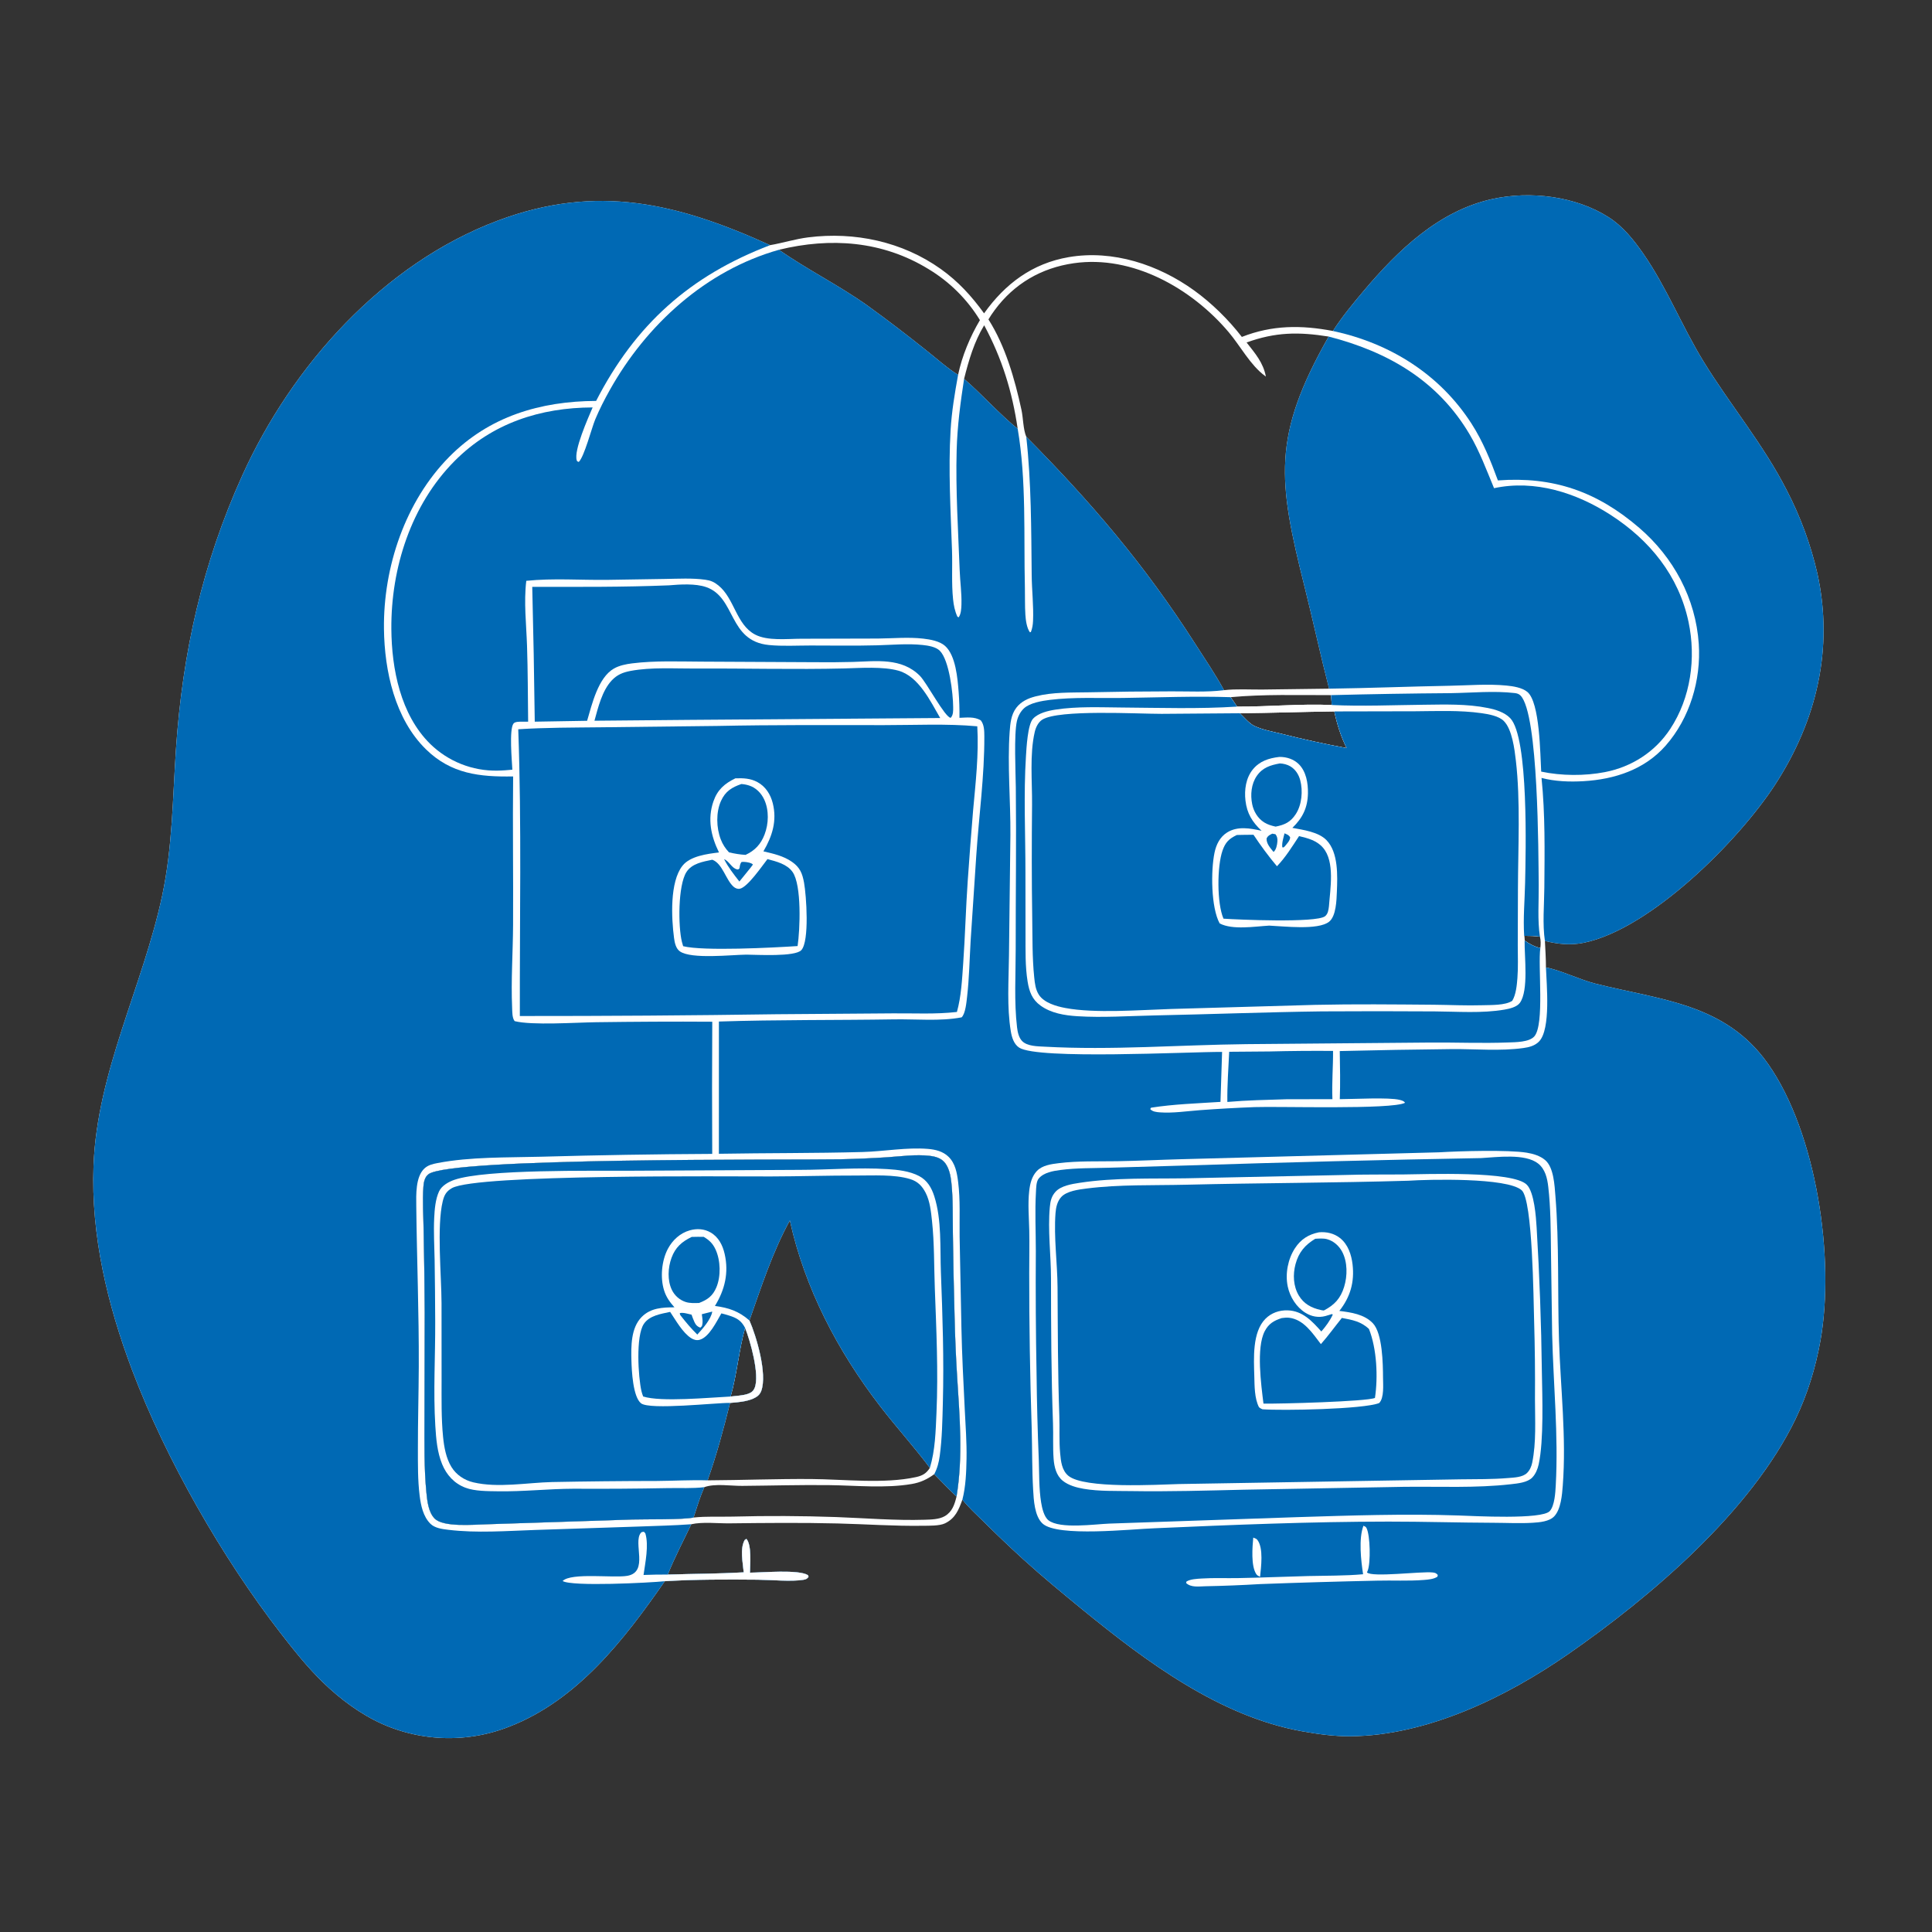 <?xml version="1.0" encoding="utf-8" ?>
<svg xmlns="http://www.w3.org/2000/svg" xmlns:xlink="http://www.w3.org/1999/xlink" width="1026" height="1026">
	<rect width="100%" height="100%" fill="#333333" stroke="none"/>
	<path fill="white" transform="scale(1.002 1.002)" d="M706.453 175.419C711.165 168.025 717.075 160.893 722.741 154.177C740.87 132.687 762.54 111.734 790.891 105.485C810.91 101.073 835.007 103.929 852.495 115.078C860.075 119.91 865.779 127.013 870.859 134.324C883.326 152.267 891.413 172.915 902.825 191.521C917.094 214.783 934.606 235.521 947.051 259.989Q949.763 265.218 952.138 270.608Q954.513 275.999 956.541 281.529Q958.57 287.058 960.244 292.706Q961.919 298.353 963.232 304.095C971.906 343.833 962.8 381.906 940.944 415.651C921.68 445.395 875.067 492.204 839.541 499.635C832.411 501.127 825.807 500.393 818.795 498.699C819.035 503.379 819.337 508.065 819.342 512.753C826.618 514.009 837.258 519.236 845.68 521.355C880.103 530.014 914.463 531.764 936.985 563.746C962.808 600.416 972.581 666.992 964.826 710.572C962.293 724.812 957.903 739.152 951.604 752.164C927.848 801.24 875.121 846.124 831.21 876.616C798.394 899.404 756.523 919.859 715.752 920.217C707.234 920.292 698.349 919.062 689.963 917.551C646.401 909.702 607.314 880.528 573.869 853.216C563.196 844.5 552.597 835.768 542.387 826.508Q531.379 816.452 520.792 805.953C517.19 802.387 513.196 798.778 510.067 794.79C508.104 800.21 506.367 804.683 500.849 807.366C497.931 808.784 492.221 808.604 489.017 808.654C473.972 808.887 458.965 807.793 443.936 807.424C424.805 806.955 405.73 807.145 386.599 807.367C380.396 807.439 372.397 806.486 366.385 807.839C362.214 816.646 357.541 825.461 353.936 834.504C367.35 834.102 380.765 834.089 394.162 833.338C393.695 828.07 392.07 820.99 394.649 816.237L395.567 815.578C398.49 818.744 397.531 829.138 397.478 833.501C404.247 833.476 423.139 831.706 428.203 834.807L428.546 835.671C427.748 836.798 427.178 837.051 425.798 837.287C419.586 838.352 408.125 837.29 401.436 837.232C385.11 837.091 368.631 837.035 352.341 838.032C330.91 868.868 306.169 901.03 269.996 915.078Q268.99 915.476 267.974 915.849Q266.958 916.222 265.933 916.569Q264.908 916.917 263.875 917.238Q262.842 917.56 261.802 917.857Q260.761 918.153 259.713 918.423Q258.665 918.693 257.611 918.937Q256.557 919.182 255.497 919.4Q254.437 919.618 253.372 919.809Q252.307 920.001 251.238 920.166Q250.168 920.331 249.095 920.469Q248.022 920.608 246.946 920.719Q245.869 920.831 244.79 920.916Q243.712 921.001 242.631 921.06Q241.551 921.118 240.469 921.149Q239.387 921.18 238.305 921.185Q237.223 921.19 236.141 921.167Q235.06 921.145 233.979 921.096Q232.898 921.047 231.818 920.971Q230.739 920.895 229.662 920.792Q228.584 920.689 227.51 920.56Q226.436 920.43 225.365 920.274Q224.294 920.118 223.228 919.935Q222.161 919.753 221.099 919.543Q220.038 919.334 218.982 919.099Q217.925 918.864 216.875 918.602Q215.825 918.341 214.782 918.053Q213.739 917.766 212.703 917.453Q211.667 917.139 210.64 916.8Q209.612 916.461 208.593 916.097Q207.574 915.733 206.565 915.343Q205.555 914.954 204.556 914.54Q203.556 914.125 202.567 913.686C190.934 908.461 180.233 900.452 171.114 891.601C162.883 883.613 155.636 874.481 148.626 865.426C117.826 825.641 87.86 773.336 70.059 726.242C57.01 691.72 48.157 654.888 49.574 617.767C51.48 567.802 75.721 522.743 85.99 474.538C91.416 449.063 91.508 422.999 93.256 397.128C96.711 345.993 107.233 298.781 128.431 251.939C154.75 193.779 203.121 139.697 263.898 116.905C316.506 97.175 359.183 107.725 408.145 129.933C414.899 128.771 421.483 126.673 428.286 125.81C452.948 122.681 478.227 128.057 498.608 142.562C507.809 149.11 514.976 156.96 521.554 166.071C532.722 150.396 547.118 139.601 566.402 136.285C589.801 132.262 613.95 140.276 632.884 153.927C642.199 160.643 651.162 169.465 658.175 178.569C674.243 172.244 689.665 172.219 706.453 175.419ZM543.911 231.46C578.585 266.511 606.455 299.095 633.213 340.835C638.464 349.026 644.069 357.26 648.733 365.786C655.275 365.046 662.31 365.511 668.914 365.457L704.437 364.994C704.4 364.875 704.356 364.759 704.325 364.639C699.727 346.787 695.859 328.688 691.372 310.793C677.285 254.61 674.143 231.206 704.189 178.376C688.236 175.841 676.015 175.967 660.685 181.51C665.177 187.248 669.526 192.169 670.905 199.565C670.722 199.433 670.537 199.304 670.356 199.17C662.646 193.47 657.397 183.376 651.177 176.023C631.552 152.827 600.243 135.037 569.088 139.509C551.929 141.971 537.526 150.328 527.203 164.321C526.017 165.929 524.893 167.561 523.868 169.278C532.872 183.461 537.796 200.834 541.354 217.141C542.309 221.519 542.236 227.445 543.911 231.46ZM507.791 198.658C509.849 188.713 514.173 178.378 519.357 169.666Q518.093 167.597 516.707 165.608Q515.321 163.619 513.818 161.717Q512.315 159.815 510.7 158.007Q509.086 156.199 507.365 154.491Q505.644 152.783 503.824 151.182Q502.004 149.58 500.091 148.091Q498.178 146.603 496.178 145.232Q494.179 143.86 492.101 142.612C467.674 127.637 440.216 125.73 412.839 132.382C428.03 143.031 444.792 151.259 459.948 162.083Q475.852 173.608 491.175 185.893C496.562 190.134 501.961 195.062 507.791 198.658ZM510.963 200.791C520.748 209.277 529.306 219.087 539.375 227.271C536.466 207.471 531.105 190.102 521.61 172.391C516.274 181.161 513.458 190.917 510.963 200.791ZM807.813 495.988L808.039 498.492C810.622 500.317 813.251 501.765 816.371 502.449C816.608 500.53 816.661 498.293 816.161 496.432C813.429 495.963 810.58 496.051 807.813 495.988ZM367.579 804.287C374.311 803.56 381.446 803.961 388.246 803.797Q415.769 803.074 443.285 804.038C458.794 804.619 474.58 805.941 490.085 805.461C493.471 805.356 497.778 805.288 500.752 803.54C504.723 801.207 505.915 797.365 506.965 793.17C510.444 772.137 508.628 750.869 507.291 729.733Q506.292 713.7 505.927 697.641Q505.307 675.541 505.024 653.434C504.896 644.583 505.176 635.68 504.236 626.868C503.858 623.324 503.144 619.407 500.981 616.491C499.006 613.828 495.858 612.946 492.709 612.581C485.37 611.732 477.551 612.838 470.186 613.341Q458.08 614.115 445.953 614.388C417.277 614.876 238.623 613.337 227.036 622.356C225.057 623.896 224.564 626.617 224.393 628.964C223.844 636.505 224.398 644.38 224.515 651.949Q224.964 673.867 225.086 695.789L224.963 751.911C224.953 764.814 224.717 778.261 225.989 791.107C226.43 795.56 227.067 801.431 230.294 804.78C234.902 809.563 251.097 808.029 257.662 807.876L335.045 805.347C342.226 805.128 361.967 805.507 367.579 804.287ZM652.22 369.501C653.385 371.151 654.542 372.797 655.633 374.497C672.301 374.599 689.193 372.903 705.812 373.651L705.48 368.421C687.789 368.444 669.851 367.883 652.22 369.501ZM657.117 378.019C659.245 380.028 662.044 383.403 664.621 384.666C668.982 386.803 674.439 387.743 679.134 388.906Q696.306 393.258 713.724 396.487C710.615 390.217 708.644 383.891 707.182 377.056C690.493 377.248 673.802 377.87 657.117 378.019Z"/>
	<path fill="#0069B4" transform="scale(1.002 1.002)" d="M314.094 215.94C311.711 221.527 303.978 238.786 305.679 243.976C305.901 244.654 305.967 244.465 306.737 244.826C309.657 242.085 313.599 226.756 315.467 222.294C317.71 216.937 320.384 211.711 323.224 206.645C342.63 172.034 374.145 143.301 412.839 132.382C428.03 143.031 444.792 151.259 459.948 162.083Q475.852 173.608 491.175 185.893C496.562 190.134 501.961 195.062 507.791 198.658C506.014 208.423 504.395 218.1 503.808 228.021C502.555 249.205 503.849 270.614 504.562 291.798C504.849 300.322 504.243 309.148 505.123 317.612C505.457 320.822 506.047 323.839 507.397 326.795L508.056 327.196C509.357 325.553 509.506 322.41 509.564 320.369C509.736 314.38 508.852 308.253 508.626 302.26C507.829 281.126 506.449 259.756 507.028 238.604C507.379 225.801 509.022 213.44 510.963 200.791C520.748 209.277 529.306 219.087 539.375 227.271C544.041 254.698 542.538 283.641 543.188 311.422C543.298 316.15 543.137 321.037 543.442 325.742C543.631 328.647 544.133 332.728 545.833 335.106L546.359 334.977C547.139 333.026 547.423 331.083 547.512 328.993C547.847 321.103 546.877 312.866 546.792 304.918C546.531 280.456 546.616 255.804 543.911 231.46C578.585 266.511 606.455 299.095 633.213 340.835C638.464 349.026 644.069 357.26 648.733 365.786L648.293 365.843C639.386 366.924 629.926 366.372 620.94 366.411Q598.878 366.433 576.821 366.918C567.652 367.087 557.928 366.778 548.991 369.036C544.95 370.057 541.232 371.713 538.641 375.113C535.853 378.773 535.432 383.409 535.116 387.841C533.855 405.547 535.656 424.737 535.507 442.682L534.754 506.392C534.62 519.535 533.576 533.596 535.728 546.601C536.247 549.742 537.325 553.384 540.143 555.23C550.003 561.688 630.016 557.437 647.703 557.506L646.852 583.99C634.659 584.806 622.133 585.166 610.056 587.074L609.61 587.803C610.835 589.205 612.905 589.406 614.701 589.542C621.539 590.059 628.96 588.912 635.819 588.397Q650.378 587.314 664.966 586.758C677.35 586.284 737.764 588.18 744.658 584.472C744.09 583.499 742.905 583.216 741.83 582.938C736.152 581.474 717.33 582.548 710.078 582.551C710.401 574.048 710.215 565.559 710.064 557.055Q739.906 556.321 769.755 556.01C782.206 555.927 795.003 557.158 807.372 555.458C810.452 555.035 813.551 554.252 815.759 551.909C821.983 545.305 819.681 521.844 819.342 512.753C826.618 514.009 837.258 519.236 845.68 521.355C880.103 530.014 914.463 531.764 936.985 563.746C962.808 600.416 972.581 666.992 964.826 710.572C962.293 724.812 957.903 739.152 951.604 752.164C927.848 801.24 875.121 846.124 831.21 876.616C798.394 899.404 756.523 919.859 715.752 920.217C707.234 920.292 698.349 919.062 689.963 917.551C646.401 909.702 607.314 880.528 573.869 853.216C563.196 844.5 552.597 835.768 542.387 826.508Q531.379 816.452 520.792 805.953C517.19 802.387 513.196 798.778 510.067 794.79C511.855 787.849 512.137 780.154 512.261 773.009C512.41 764.364 511.747 755.658 511.319 747.024C510.604 732.577 509.842 718.082 509.545 703.621L508.596 655.369C508.467 645.802 509.009 635.985 507.815 626.479C507.209 621.65 506.345 616.613 502.71 613.076C499.734 610.182 495.77 609.232 491.75 608.907C480.506 607.998 468.579 610.244 457.23 610.556C431.832 611.252 406.415 611.054 381.007 611.496L381.022 541.408C412.035 540.391 443.061 540.752 474.08 540.255C485.721 540.069 498.197 541.367 509.648 539.191C511.705 537.264 512.244 530.972 512.565 528.176C513.686 518.429 513.854 508.446 514.428 498.644L517.425 453.389C518.821 432.449 521.79 411.191 521.692 390.222C521.678 387.371 521.647 384.069 519.795 381.758C516.267 379.724 512.439 380.31 508.512 380.443Q508.606 373.586 508.077 366.749C507.516 359.632 506.586 347.487 500.903 342.355C498.049 339.776 493.037 338.9 489.291 338.469C481.4 337.563 473.266 338.354 465.334 338.425L424.561 338.532C417.182 338.538 406.805 339.798 400.179 336.302C390.133 331.002 389.291 317.146 380.713 310.247C378.443 308.421 376.641 307.647 373.789 307.253C366.793 306.288 359.531 306.739 352.484 306.84L322.032 307.321C307.675 307.512 293.247 306.362 278.93 307.832C277.557 319.171 278.95 330.905 279.325 342.282C279.766 355.664 279.751 369.091 279.91 382.481L276.623 382.488C275.384 382.499 272.953 382.411 272.14 383.499C269.778 386.661 271.323 403.196 271.547 407.936C268.934 408.166 266.312 408.4 263.687 408.429Q262.452 408.452 261.217 408.414Q259.983 408.376 258.751 408.277Q257.52 408.177 256.295 408.017Q255.07 407.856 253.855 407.635Q252.64 407.414 251.437 407.133Q250.234 406.851 249.047 406.511Q247.859 406.17 246.69 405.771Q245.521 405.372 244.374 404.915Q243.226 404.458 242.102 403.945Q240.979 403.431 239.882 402.863Q238.785 402.294 237.718 401.672Q236.651 401.05 235.616 400.375Q234.581 399.701 233.581 398.976Q232.581 398.251 231.618 397.477Q230.656 396.703 229.732 395.882Q228.809 395.062 227.928 394.196C212.272 378.696 207.566 354.534 207.415 333.321C207.187 301.055 217.871 267.493 240.98 244.276C260.898 224.264 286.336 216.029 314.094 215.94Z"/>
	<path fill="white" transform="scale(1.002 1.002)" d="M762.734 610.721C773.384 610.069 799.402 609.311 809.251 610.933C812.687 611.498 816.278 612.583 818.971 614.877C823.51 618.742 823.918 628.348 824.366 633.92C826.413 659.367 825.449 684.861 826.272 710.35C827.097 735.88 830.204 761.737 828.269 787.273C827.891 792.262 827.313 799.756 823.798 803.584C821.198 806.416 815.954 806.839 812.305 807.063C805.532 807.48 798.61 807.097 791.818 807.075C773.175 807.012 754.545 806.43 735.9 806.44C694.694 806.462 653.291 808.154 612.125 809.967C599.976 810.353 560.454 814.796 552.537 807.469C548.286 803.535 547.874 795.011 547.558 789.558C546.937 778.828 547.098 768.01 546.801 757.26Q545.456 715.983 545.483 674.685C545.48 667.237 545.661 659.781 545.508 652.334C545.364 645.287 544.682 638.169 545.481 631.143C545.906 627.403 546.86 623.435 549.53 620.63C552.438 617.576 557.113 616.977 561.115 616.48C571.373 615.204 581.801 615.608 592.117 615.437C603.422 615.25 614.728 614.674 626.033 614.376L762.734 610.721Z"/>
	<path fill="#0069B4" transform="scale(1.002 1.002)" d="M785.051 613.78C793.348 613.316 808.287 611.223 815.196 616.665C818.955 619.626 820.048 624.446 820.57 628.965C821.863 640.15 821.857 651.515 822.004 662.76L822.633 707.227C823.276 733.913 826.008 760.524 824.544 787.242C824.336 791.033 823.972 797.923 821.388 800.85C817.299 805.481 781.138 803.475 773.031 803.197C744.341 802.213 715.806 803.2 687.121 804.094L587.875 807.505C580.361 807.781 561.749 810.514 555.682 805.745C553.305 803.876 552.284 799.25 551.809 796.362C550.597 789.006 550.816 780.966 550.549 773.505Q549.627 751.012 549.38 728.502Q548.767 695.842 548.989 663.178C548.989 652.804 548.447 642.131 549.048 631.788C549.172 629.661 549.145 626.232 550.546 624.575C553.221 621.413 558.154 620.598 562.036 620.087C570.418 618.985 579.146 619.137 587.599 618.899L628.626 617.705Q706.825 615.176 785.051 613.78Z"/>
	<path fill="white" transform="scale(1.002 1.002)" d="M712.842 622.73C723.062 622.409 733.315 622.539 743.541 622.454C755.568 622.355 801.903 620.428 809.218 627.913C813.173 631.96 814.067 644.964 814.403 650.455Q816.714 688.688 817.183 726.987C817.407 740.219 818.263 763.279 815.504 776.072C814.965 778.572 813.897 781.194 812.109 783.069C809.543 785.761 804.331 786.222 800.805 786.628C782.127 788.778 762.711 787.763 743.93 788.012L659.375 789.535C639.461 790.001 619.618 790.593 599.695 790.275C591.395 790.142 582.646 790.457 574.449 789.078C570.624 788.435 566.298 787.25 563.248 784.789C559.799 782.005 558.735 777.43 558.416 773.222C557.943 766.99 558.309 760.655 558.081 754.402C557.147 728.723 557.045 703.171 557.019 677.478C557.006 664.951 555.254 652.145 556.407 639.687C556.695 636.577 557.257 634.023 559.421 631.637C562.322 628.44 568.031 627.528 572.157 626.894C590.779 624.037 610.27 624.803 629.074 624.482L712.842 622.73Z"/>
	<path fill="#0069B4" transform="scale(1.002 1.002)" d="M746.411 625.782C756.844 625.08 798.914 623.975 806.504 630.842C812.347 636.129 812.729 688.795 813.077 700.026Q813.689 720.799 813.525 741.58C813.544 752.562 814.275 764.51 812.05 775.278C811.641 777.261 810.786 779.205 809.337 780.651C806.97 783.013 802.377 783.089 799.193 783.359C790.848 784.068 782.478 783.92 774.114 784.036L735.418 784.677L624.875 786.538C613.336 786.863 574.667 789.147 566.232 782.169C562.74 779.279 562.27 774.494 561.874 770.263C561.255 763.666 561.682 756.97 561.443 750.348C560.622 727.613 560.646 705.056 560.498 682.309C560.413 669.313 558.455 655.866 559.418 642.929C559.642 639.921 560.341 636.763 562.412 634.455C565.318 631.216 571.853 630.421 575.978 629.898C593.301 627.701 611.025 628.328 628.462 627.902C667.771 626.942 707.114 626.952 746.411 625.782Z"/>
	<path fill="white" transform="scale(1.002 1.002)" d="M699.014 653.116C702.995 652.759 706.996 653.636 710.175 656.14C714.442 659.499 716.258 664.972 716.857 670.193C717.927 679.509 715.668 687.437 709.843 694.779C716.061 695.558 723.062 696.531 727.618 701.319C732.75 706.712 732.958 722.965 732.996 730.15C733.015 733.859 733.669 740.858 730.953 743.61C722.655 746.921 679.459 747.705 669.082 746.912C668.272 746.589 667.912 746.348 667.252 745.814C664.848 741.096 664.919 734.572 664.777 729.374C664.523 720.024 663.617 706.034 670.692 698.945C673.832 695.799 678.04 694.339 682.449 694.479C690.409 694.732 695.361 700.192 700.305 705.678C702.675 702.969 704.833 700.024 706.359 696.755L705.956 696.444Q704.206 697.02 702.428 697.506C698.76 698.476 695.086 697.772 691.885 695.779C687.019 692.749 683.651 687.359 682.488 681.806C681.081 675.086 682.592 667.257 686.344 661.529C689.448 656.79 693.52 654.227 699.014 653.116Z"/>
	<path fill="#0069B4" transform="scale(1.002 1.002)" d="M679.291 698.579C680.574 698.402 681.961 698.257 683.256 698.408C690.985 699.307 695.73 706.722 700.066 712.376C703.964 707.986 707.478 703.077 711.178 698.501C716.668 699.531 721.348 700.348 725.549 704.358C729.709 714.886 730.399 729.766 728.721 740.893C724.566 742.811 677.507 744.094 669.636 743.903C668.397 733.908 665.737 714.36 670.275 705.58C672.35 701.564 675.104 699.945 679.291 698.579Z"/>
	<path fill="#0069B4" transform="scale(1.002 1.002)" d="M697.078 656.545C699.065 656.433 701.39 656.228 703.318 656.753C706.784 657.697 709.678 660.268 711.335 663.406C714.228 668.883 714.179 676.175 712.389 682.013C710.495 688.19 707.208 691.665 701.629 694.555C700.695 694.449 700.939 694.501 700.014 694.299C695.099 693.228 691.03 691.072 688.372 686.625C685.421 681.689 685.157 675.473 686.614 670.013C688.284 663.756 691.644 659.8 697.078 656.545Z"/>
	<path fill="white" transform="scale(1.002 1.002)" d="M722.613 808.632C723.428 809.046 723.835 809.054 724.266 809.904C726.222 813.761 726.507 828.36 724.874 832.461C724.752 832.767 724.614 833.067 724.484 833.369C727.136 836.128 753.09 832.737 759.284 833.398C760.611 833.539 761.164 833.735 762.026 834.734L761.828 835.64C759.919 836.956 756.917 837.191 754.615 837.372C746.444 838.016 738.071 837.528 729.862 837.742Q698.862 838.405 667.875 839.556Q653.318 840.425 638.737 840.71C635.448 840.788 631.239 841.469 628.643 838.991L628.83 838.199C630.959 836.894 634.43 836.766 636.919 836.605C643.235 836.195 649.669 836.503 656.006 836.39C668.465 836.168 680.929 835.603 693.388 835.294C703.062 835.053 712.791 835.218 722.433 834.341C721.317 827.128 720.015 815.523 722.613 808.632Z"/>
	<path fill="white" transform="scale(1.002 1.002)" d="M664.217 814.916C665.044 815.27 665.862 815.427 666.425 816.168C669.731 820.528 668.363 830.596 667.825 835.7C667.018 835.321 666.299 835.018 665.792 834.234C662.946 829.833 663.755 819.987 664.217 814.916Z"/>
	<path fill="#0069B4" transform="scale(1.002 1.002)" d="M352.341 838.032C330.91 868.868 306.169 901.03 269.996 915.078Q268.99 915.476 267.974 915.849Q266.958 916.222 265.933 916.569Q264.908 916.917 263.875 917.238Q262.842 917.56 261.802 917.857Q260.761 918.153 259.713 918.423Q258.665 918.693 257.611 918.937Q256.557 919.182 255.497 919.4Q254.437 919.618 253.372 919.809Q252.307 920.001 251.238 920.166Q250.168 920.331 249.095 920.469Q248.022 920.608 246.946 920.719Q245.869 920.831 244.79 920.916Q243.712 921.001 242.631 921.06Q241.551 921.118 240.469 921.149Q239.387 921.18 238.305 921.185Q237.223 921.19 236.141 921.167Q235.06 921.145 233.979 921.096Q232.898 921.047 231.818 920.971Q230.739 920.895 229.662 920.792Q228.584 920.689 227.51 920.56Q226.436 920.43 225.365 920.274Q224.294 920.118 223.228 919.935Q222.161 919.753 221.099 919.543Q220.038 919.334 218.982 919.099Q217.925 918.864 216.875 918.602Q215.825 918.341 214.782 918.053Q213.739 917.766 212.703 917.453Q211.667 917.139 210.64 916.8Q209.612 916.461 208.593 916.097Q207.574 915.733 206.565 915.343Q205.555 914.954 204.556 914.54Q203.556 914.125 202.567 913.686C190.934 908.461 180.233 900.452 171.114 891.601C162.883 883.613 155.636 874.481 148.626 865.426C117.826 825.641 87.86 773.336 70.059 726.242C57.01 691.72 48.157 654.888 49.574 617.767C51.48 567.802 75.721 522.743 85.99 474.538C91.416 449.063 91.508 422.999 93.256 397.128C96.711 345.993 107.233 298.781 128.431 251.939C154.75 193.779 203.121 139.697 263.898 116.905C316.506 97.175 359.183 107.725 408.145 129.933C365.613 146.148 336.719 172.054 315.939 212.484C286.386 212.628 259.324 220.649 238.135 242.082C214.795 265.689 203.099 300.491 203.498 333.341C203.769 355.613 209.307 381.087 225.822 397.197C239.143 410.191 254.199 411.815 271.954 411.506C271.675 437.744 272.074 463.973 271.927 490.209C271.845 504.8 270.786 519.527 271.424 534.108C271.52 536.287 271.409 539.481 272.761 541.197C281.962 543.528 305.11 541.915 315.918 541.771C336.43 541.5 356.986 541.366 377.498 541.511Q377.289 576.534 377.479 611.556Q331.972 611.784 286.481 613.063C268.701 613.537 249.427 613.052 231.919 616.409C229.323 616.907 226.826 617.476 224.864 619.355C220.218 623.801 220.556 633.213 220.622 639.184C220.934 667.549 222.077 695.937 221.952 724.309C221.888 738.831 221.458 753.338 221.482 767.864C221.496 776.128 221.385 784.46 222.409 792.675C223.058 797.878 224.263 803.777 228.134 807.596C230.498 809.928 234.393 810.398 237.576 810.785C252.654 812.617 268.56 811.385 283.709 810.871L338.487 809.063C347.763 808.688 357.131 808.533 366.385 807.839C362.214 816.646 357.541 825.461 353.936 834.504C367.35 834.102 380.765 834.089 394.162 833.338C393.695 828.07 392.07 820.99 394.649 816.237L395.567 815.578C398.49 818.744 397.531 829.138 397.478 833.501C404.247 833.476 423.139 831.706 428.203 834.807L428.546 835.671C427.748 836.798 427.178 837.051 425.798 837.287C419.586 838.352 408.125 837.29 401.436 837.232C385.11 837.091 368.631 837.035 352.341 838.032Z"/>
	<path fill="white" transform="scale(1.002 1.002)" d="M352.341 838.032C344.601 838.861 302.861 840.973 298.194 837.922C302.81 833.336 325.282 836.473 332.521 835.173C343.997 833.112 335.375 817.643 339.634 812.417C340.112 811.83 340.599 811.941 341.292 811.838L342.033 812.682C343.943 819.119 341.992 828.118 341.079 834.725C345.368 834.529 349.644 834.506 353.936 834.504C367.35 834.102 380.765 834.089 394.162 833.338C393.695 828.07 392.07 820.99 394.649 816.237L395.567 815.578C398.49 818.744 397.531 829.138 397.478 833.501C404.247 833.476 423.139 831.706 428.203 834.807L428.546 835.671C427.748 836.798 427.178 837.051 425.798 837.287C419.586 838.352 408.125 837.29 401.436 837.232C385.11 837.091 368.631 837.035 352.341 838.032Z"/>
	<path fill="#0069B4" transform="scale(1.002 1.002)" d="M706.453 175.419C711.165 168.025 717.075 160.893 722.741 154.177C740.87 132.687 762.54 111.734 790.891 105.485C810.91 101.073 835.007 103.929 852.495 115.078C860.075 119.91 865.779 127.013 870.859 134.324C883.326 152.267 891.413 172.915 902.825 191.521C917.094 214.783 934.606 235.521 947.051 259.989Q949.763 265.218 952.138 270.608Q954.513 275.999 956.541 281.529Q958.57 287.058 960.244 292.706Q961.919 298.353 963.232 304.095C971.906 343.833 962.8 381.906 940.944 415.651C921.68 445.395 875.067 492.204 839.541 499.635C832.411 501.127 825.807 500.393 818.795 498.699C817.453 489.798 818.42 479.585 818.493 470.557C818.649 451.205 818.977 431.571 817.002 412.298C824.104 414.177 831.922 414.446 839.224 414.024C855.704 413.073 871.6 407.897 882.779 395.198C895.555 380.684 901.623 360.439 900.342 341.277C898.729 317.152 886.995 295.424 868.781 279.75C846.407 260.497 823.19 252.43 793.88 254.623C790.058 244.195 785.934 233.925 779.9 224.538C763.033 198.296 736.625 181.895 706.453 175.419Z"/>
	<path fill="#0069B4" transform="scale(1.002 1.002)" d="M704.189 178.376C735.551 186.421 762.062 201.715 778.899 230.242C784.2 239.222 787.838 249.128 791.836 258.733C813.462 254.095 835.468 261.177 853.637 272.906C874.341 286.271 889.732 305.147 894.905 329.576C898.977 348.805 896.114 369.795 885.202 386.358C877.199 398.506 864.784 406.464 850.564 409.221C839.852 411.297 827.503 411.212 816.824 408.947C816.287 400.121 816.221 372.215 809.446 366.678C806.665 364.404 801.952 363.685 798.436 363.343C788.52 362.378 778.213 363.267 768.25 363.452C746.981 363.845 725.7 364.702 704.437 364.994C704.4 364.875 704.356 364.759 704.325 364.639C699.727 346.787 695.859 328.688 691.372 310.793C677.285 254.61 674.143 231.206 704.189 178.376Z"/>
	<path fill="white" transform="scale(1.002 1.002)" d="M367.579 804.287C361.967 805.507 342.226 805.128 335.045 805.347L257.662 807.876C251.097 808.029 234.902 809.563 230.294 804.78C227.067 801.431 226.43 795.56 225.989 791.107C224.717 778.261 224.953 764.814 224.963 751.911L225.086 695.789Q224.964 673.867 224.515 651.949C224.398 644.38 223.844 636.505 224.393 628.964C224.564 626.617 225.057 623.896 227.036 622.356C238.623 613.337 417.277 614.876 445.953 614.388Q458.08 614.115 470.186 613.341C477.551 612.838 485.37 611.732 492.709 612.581C495.858 612.946 499.006 613.828 500.981 616.491C503.144 619.407 503.858 623.324 504.236 626.868C505.176 635.68 504.896 644.583 505.024 653.434Q505.307 675.541 505.927 697.641Q506.292 713.7 507.291 729.733C508.628 750.869 510.444 772.137 506.965 793.17C502.898 789.379 499.059 785.267 495.152 781.307C491.473 784.012 487.833 785.718 483.283 786.499C469.211 788.913 453.708 787.284 439.474 787.112C424.104 786.926 408.724 787.382 393.355 787.511C387.373 787.561 378.828 786.128 373.279 788.195C370.997 793.421 369.334 798.868 367.579 804.287ZM394.886 703.755C391.577 715.725 390.584 728.316 387.221 740.154C390.186 739.77 393.775 739.667 396.577 738.67C398.193 738.095 399.291 737.2 399.953 735.605C402.786 728.769 397.592 710.418 394.886 703.755ZM386.935 743.532C383.549 757.164 379.746 771.359 375.019 784.576C393.279 784.467 411.545 783.755 429.802 783.875C447.261 783.989 468.577 786.578 485.539 782.84C488.929 782.093 490.967 780.893 492.827 777.969C484.41 766.732 474.957 756.339 466.398 745.21C444.028 716.125 426.532 682.855 418.617 646.847C409.516 663.379 403.454 682.091 397.202 699.845C400.886 708.212 406.746 728.091 403.481 737.124C402.746 739.158 401.289 740.323 399.358 741.189C395.698 742.83 390.909 743.258 386.935 743.532Z"/>
	<path fill="#0069B4" transform="scale(1.002 1.002)" d="M367.579 804.287C361.967 805.507 342.226 805.128 335.045 805.347L257.662 807.876C251.097 808.029 234.902 809.563 230.294 804.78C227.067 801.431 226.43 795.56 225.989 791.107C224.717 778.261 224.953 764.814 224.963 751.911L225.086 695.789Q224.964 673.867 224.515 651.949C224.398 644.38 223.844 636.505 224.393 628.964C224.564 626.617 225.057 623.896 227.036 622.356C238.623 613.337 417.277 614.876 445.953 614.388Q458.08 614.115 470.186 613.341C477.551 612.838 485.37 611.732 492.709 612.581C495.858 612.946 499.006 613.828 500.981 616.491C503.144 619.407 503.858 623.324 504.236 626.868C505.176 635.68 504.896 644.583 505.024 653.434Q505.307 675.541 505.927 697.641Q506.292 713.7 507.291 729.733C508.628 750.869 510.444 772.137 506.965 793.17C502.898 789.379 499.059 785.267 495.152 781.307C496.795 778.119 497.585 775.092 498.064 771.561C499.316 762.317 499.462 752.748 499.711 743.433C500.329 720.391 499.556 697.365 498.673 674.34C498.174 661.336 499.171 646.541 495.17 634.023C493.711 629.459 491.449 625.573 487.103 623.29C482.08 620.651 475.812 619.964 470.227 619.614C454.844 618.651 439.278 620.008 423.877 620.024L333.598 620.487C313.969 620.611 257.391 619.605 240.818 625.301C237.773 626.347 234.112 628.379 232.695 631.434C230.752 635.622 230.34 641.049 230.121 645.6C229.767 652.948 230.21 660.345 230.35 667.696Q230.599 684.068 230.658 700.441C230.745 718.782 229.587 737.459 230.718 755.753C231.139 762.553 231.714 769.662 234.336 776.028C236.704 781.776 240.771 786.236 246.649 788.471C251.696 790.389 258.57 790.291 263.903 790.379C277.246 790.598 290.651 789.063 304.02 789.019Q328.995 789.171 353.966 788.688C360.314 788.555 366.996 788.961 373.279 788.195C370.997 793.421 369.334 798.868 367.579 804.287Z"/>
	<path fill="#0069B4" transform="scale(1.002 1.002)" d="M375.019 784.576C366.086 784.308 357.06 784.848 348.116 784.908Q320.371 784.938 292.63 785.474C279.286 785.801 263.934 788.725 250.84 785.632C246.105 784.514 241.788 781.645 239.241 777.462C236.4 772.796 235.362 766.922 234.828 761.562C233.841 751.664 234.043 741.254 234.039 731.304L234.012 690.664C233.958 675.972 231.442 649.965 234.631 636.724C235.419 633.453 236.503 631.409 239.506 629.705C252.707 622.214 385.939 623.554 408.489 623.514C423.701 623.487 438.898 622.986 454.113 623.027C462.89 623.051 473.854 622.347 482.29 624.882C486.306 626.089 488.694 628.49 490.598 632.195C492.886 636.646 493.428 642.189 493.958 647.103C495.229 658.874 495.011 670.931 495.449 682.76C496.261 704.716 497.296 726.774 496.333 748.747C495.91 758.391 495.666 768.7 492.827 777.969C484.41 766.732 474.957 756.339 466.398 745.21C444.028 716.125 426.532 682.855 418.617 646.847C409.516 663.379 403.454 682.091 397.202 699.845C400.886 708.212 406.746 728.091 403.481 737.124C402.746 739.158 401.289 740.323 399.358 741.189C395.698 742.83 390.909 743.258 386.935 743.532C383.549 757.164 379.746 771.359 375.019 784.576ZM394.886 703.755C391.577 715.725 390.584 728.316 387.221 740.154C390.186 739.77 393.775 739.667 396.577 738.67C398.193 738.095 399.291 737.2 399.953 735.605C402.786 728.769 397.592 710.418 394.886 703.755Z"/>
	<path fill="white" transform="scale(1.002 1.002)" d="M357.459 692.877C354.99 690.103 353.1 687.517 351.962 683.901C349.841 677.167 350.654 668.173 353.937 661.939C356.387 657.287 360.458 653.519 365.586 652.074C369.316 651.023 373.256 651.241 376.642 653.216C380.865 655.678 383.019 659.989 384.07 664.611C386.329 674.545 384.165 683.629 378.91 692.142C386.211 693.126 391.542 694.901 397.202 699.845C400.886 708.212 406.746 728.091 403.481 737.124C402.746 739.158 401.289 740.323 399.358 741.189C395.698 742.83 390.909 743.258 386.935 743.532C379.733 743.403 344.449 747.406 339.763 743.752C335.412 740.361 334.796 726.258 334.655 721.142C334.447 713.541 334.346 703.758 340.099 697.976C344.896 693.154 351.1 692.902 357.459 692.877ZM394.886 703.755C391.577 715.725 390.584 728.316 387.221 740.154C390.186 739.77 393.775 739.667 396.577 738.67C398.193 738.095 399.291 737.2 399.953 735.605C402.786 728.769 397.592 710.418 394.886 703.755Z"/>
	<path fill="#0069B4" transform="scale(1.002 1.002)" d="M340.875 740.135C340.51 739.186 340.186 738.256 339.958 737.261C338.248 729.794 336.898 708.141 341.233 701.668C344.237 697.182 350.319 696.364 355.169 695.301C358.126 699.679 361.734 706.247 366.253 709.181C367.613 710.064 369.169 710.525 370.786 710.092C375.837 708.738 379.799 700.385 382.323 696.084C383.634 696.385 384.92 696.772 386.204 697.169C390.379 698.462 392.804 699.791 394.886 703.755C391.577 715.725 390.584 728.316 387.221 740.154C376.093 740.686 350.394 743.175 340.875 740.135Z"/>
	<path fill="#0069B4" transform="scale(1.002 1.002)" d="M366.61 655.562C368.727 655.469 370.853 655.516 372.971 655.519C375.98 657.334 377.807 659.061 379.286 662.317C381.909 668.088 382.136 676.39 379.692 682.248C377.767 686.862 375.008 688.833 370.506 690.57C368.161 690.636 365.667 690.773 363.4 690.05Q362.807 689.854 362.236 689.6Q361.665 689.346 361.122 689.035Q360.58 688.725 360.071 688.362Q359.562 688 359.092 687.588Q358.622 687.176 358.196 686.719Q357.769 686.262 357.391 685.764Q357.012 685.267 356.686 684.734Q356.359 684.202 356.087 683.639C353.631 678.575 354.002 671.849 355.896 666.663C357.945 661.052 361.409 658.053 366.61 655.562Z"/>
	<path fill="#0069B4" transform="scale(1.002 1.002)" d="M377.491 695.134C376.897 699.2 372.3 704.344 369.567 707.319C366.348 704.179 363.536 700.807 360.761 697.273C360.278 696.569 360.476 696.995 360.291 695.944C362.084 695.468 364.697 696.381 366.512 696.76C366.992 698.111 367.489 699.495 368.1 700.792C368.799 702.278 369.635 703.127 371.172 703.666L371.997 702.872C372.684 700.73 372.241 698.716 371.958 696.534L377.491 695.134Z"/>
	<path fill="white" transform="scale(1.002 1.002)" d="M705.48 368.421Q737.235 367.594 769 367.367C780.076 367.198 791.772 366.043 802.764 367.317C804.005 367.461 805.019 367.752 805.924 368.689C815.428 378.529 815.325 452.424 815.509 468.952C815.608 477.869 814.802 487.665 816.161 496.432C813.429 495.963 810.58 496.051 807.813 495.988L808.039 498.492C810.622 500.317 813.251 501.765 816.371 502.449C815.008 512.003 818.7 543.021 813.175 549.293C810.446 552.391 803.209 552.351 799.345 552.5C785.676 553.028 771.884 552.439 758.195 552.54L660.604 553.391C625.015 553.791 589.263 556.698 553.689 554.739C550.022 554.537 544.444 554.579 541.689 551.724C539.934 549.905 539.325 546.938 539.036 544.521C537.419 530.977 538.33 516.467 538.315 502.797C538.283 474.315 538.696 445.84 538.377 417.362C538.286 409.224 537.334 389.297 538.962 382.132C539.518 379.685 540.801 377.2 542.641 375.467C545.771 372.52 552.208 371.462 556.366 370.943C568.853 369.385 582.241 370.093 594.864 369.918C613.905 369.654 633.201 368.88 652.22 369.501C653.385 371.151 654.542 372.797 655.633 374.497C672.301 374.599 689.193 372.903 705.812 373.651L705.48 368.421ZM713.724 396.487C710.615 390.217 708.644 383.891 707.182 377.056C690.493 377.248 673.802 377.87 657.117 378.019C659.245 380.028 662.044 383.403 664.621 384.666C668.982 386.803 674.439 387.743 679.134 388.906Q696.306 393.258 713.724 396.487Z"/>
	<path fill="#0069B4" transform="scale(1.002 1.002)" d="M816.371 502.449C815.008 512.003 818.7 543.021 813.175 549.293C810.446 552.391 803.209 552.351 799.345 552.5C785.676 553.028 771.884 552.439 758.195 552.54L660.604 553.391C625.015 553.791 589.263 556.698 553.689 554.739C550.022 554.537 544.444 554.579 541.689 551.724C539.934 549.905 539.325 546.938 539.036 544.521C537.419 530.977 538.33 516.467 538.315 502.797C538.283 474.315 538.696 445.84 538.377 417.362C538.286 409.224 537.334 389.297 538.962 382.132C539.518 379.685 540.801 377.2 542.641 375.467C545.771 372.52 552.208 371.462 556.366 370.943C568.853 369.385 582.241 370.093 594.864 369.918C613.905 369.654 633.201 368.88 652.22 369.501C653.385 371.151 654.542 372.797 655.633 374.497C635.332 375.798 614.804 375.132 594.471 374.978C582.94 374.891 570.928 374.321 559.501 376.083C555.49 376.701 550.383 377.863 547.515 380.906C544.653 383.943 544.02 396.564 543.758 400.68C542.46 421.142 543.486 441.939 543.479 462.448L543.52 495.306C543.562 503.585 543.294 512.091 544.638 520.283C545.501 525.542 546.996 529.693 551.445 532.932C557.033 536.998 564.216 538.164 570.942 538.589C584.406 539.438 598.279 538.456 611.782 538.177C641.345 537.565 670.939 536.417 700.5 536.029Q730.477 535.84 760.454 536.04C772.502 536.111 785.481 537.149 797.386 535.085C799.966 534.638 803.88 533.772 805.524 531.515C810.278 524.984 807.879 506.838 808.039 498.492C810.622 500.317 813.251 501.765 816.371 502.449Z"/>
	<path fill="#0069B4" transform="scale(1.002 1.002)" d="M705.48 368.421Q737.235 367.594 769 367.367C780.076 367.198 791.772 366.043 802.764 367.317C804.005 367.461 805.019 367.752 805.924 368.689C815.428 378.529 815.325 452.424 815.509 468.952C815.608 477.869 814.802 487.665 816.161 496.432C813.429 495.963 810.58 496.051 807.813 495.988C807.2 486.745 808.11 477.154 808.3 467.885C808.63 451.847 810.276 390.86 800.397 380.608C797.401 377.499 792.718 376.084 788.582 375.246C777.432 372.986 765.92 373.394 754.607 373.514C738.46 373.685 721.931 374.422 705.812 373.651L705.48 368.421Z"/>
	<path fill="#0069B4" transform="scale(1.002 1.002)" d="M707.182 377.056L750.122 376.967C761.789 376.893 773.706 376.336 785.3 377.99C788.971 378.514 794.339 379.462 797.014 382.126C801.439 386.53 802.708 397.169 803.393 403.029C805.904 424.516 804.574 449.241 804.502 471.069L804.408 500.907C804.405 506.731 804.677 512.634 804.218 518.443C803.925 522.154 803.465 527.224 801.473 530.432C797.786 532.913 790.151 532.625 785.825 532.764C777.153 533.044 768.43 532.577 759.753 532.506C738.892 532.336 717.927 532.106 697.074 532.573L620.603 534.755C604.07 535.275 580.269 537.198 564.585 534.226C559.807 533.321 553.381 531.495 550.607 527.23C548.818 524.48 548.466 521.195 548.136 518.01C547.053 507.565 547.238 496.722 547.076 486.221C546.767 466.27 546.797 446.441 546.986 426.496C547.102 414.259 545.637 399.816 548.415 387.905C548.981 385.481 550.258 382.752 552.448 381.388C561.213 375.932 602.809 378.356 615.628 378.336L657.117 378.019C659.245 380.028 662.044 383.403 664.621 384.666C668.982 386.803 674.439 387.743 679.134 388.906Q696.306 393.258 713.724 396.487C710.615 390.217 708.644 383.891 707.182 377.056Z"/>
	<path fill="white" transform="scale(1.002 1.002)" d="M677.91 401.186C678.05 401.179 678.189 401.166 678.329 401.166C681.974 401.168 685.672 402.377 688.304 404.953C692.292 408.856 693.315 415.129 693.204 420.5C693.046 428.115 690.358 433.536 684.951 438.764C690.691 439.845 698.786 440.9 703.026 445.268C709.396 451.829 708.873 464.232 708.536 472.625C708.359 477.035 708.162 485.559 704.405 488.521C698.548 493.137 680.259 490.886 672.644 490.573C664.922 491.022 653.307 492.996 646.414 489.41C641.773 480.887 641.724 461.359 643.683 451.948C644.583 447.628 646.519 443.627 650.362 441.211C655.928 437.711 662.616 438.99 668.635 440.309C663.722 435.686 660.888 431.181 660.089 424.299C659.428 418.607 660.312 412.292 664.035 407.751C667.623 403.375 672.496 401.821 677.91 401.186Z"/>
	<path fill="#0069B4" transform="scale(1.002 1.002)" d="M655.535 442.542C658.465 442.43 661.413 442.459 664.346 442.424C668.227 448.237 672.273 453.773 676.779 459.113C681.345 454.393 684.888 448.588 688.5 443.129C693.216 444.272 697.846 445.421 701.173 449.269C707.605 456.708 704.988 471.157 704.345 480.261C704.112 482.15 703.859 484.408 702.225 485.638C697.474 489.214 655.918 487.422 648.441 486.89C644.915 478.711 645.01 459.187 647.929 450.803C649.465 446.391 651.385 444.505 655.535 442.542Z"/>
	<path fill="#0069B4" transform="scale(1.002 1.002)" d="M678.301 404.614C680.182 404.678 682.246 405.19 683.873 406.158C686.599 407.78 688.312 410.489 689.111 413.511C690.6 419.148 689.995 426.46 686.784 431.429C684.01 435.722 680.871 437.161 676.069 438.102C673.937 437.63 671.806 437.026 669.952 435.835C666.583 433.672 664.459 430.111 663.657 426.24C662.628 421.274 663.153 415.452 666.114 411.204C669.187 406.795 673.298 405.527 678.301 404.614Z"/>
	<path fill="#0069B4" transform="scale(1.002 1.002)" d="M674.286 441.839L675.991 442.134C676.919 443.316 677.119 444.464 677.01 445.992C676.882 447.795 676.401 450.334 674.987 451.536C673.29 449.452 671.115 447.138 671.288 444.307C672.135 442.786 672.78 442.645 674.286 441.839Z"/>
	<path fill="#0069B4" transform="scale(1.002 1.002)" d="M680.797 441.658C682.212 442.319 682.985 442.428 683.784 443.801C683.696 445.601 681.997 447.215 680.915 448.582L680.239 449.16L679.609 449.036C679.318 446.611 680.238 444.014 680.797 441.658Z"/>
	<path fill="#0069B4" transform="scale(1.002 1.002)" d="M380.446 384.746C409.649 384.143 438.937 384.287 468.146 384.317C484.536 384.334 501.642 383.448 517.958 384.938C518.813 399.891 517.066 414.86 515.722 429.734Q514.172 448.316 512.888 466.918C511.87 481.499 511.514 496.122 510.483 510.708C509.884 519.187 509.459 528.121 507.163 536.333C495.661 537.639 484.774 536.976 473.251 537.077L411.775 537.536Q343.648 538.528 275.514 538.487C275.379 487.845 276.502 437.122 274.669 386.506C289.202 385.56 303.916 385.63 318.481 385.457L380.446 384.746Z"/>
	<path fill="white" transform="scale(1.002 1.002)" d="M389.746 412.514C393.865 412.359 397.73 412.493 401.443 414.511C405.765 416.859 408.391 421.021 409.566 425.712C411.898 435.021 409.305 443.182 404.606 451.215C409.871 452.428 415.224 453.626 419.734 456.767C423.968 459.716 425.234 462.862 426.132 467.766C427.377 474.569 429.08 498.788 424.706 503.563C421.369 507.206 401.188 505.998 395.59 505.955C387.795 506.023 366.482 508.485 360.355 504.236C358.193 502.737 357.568 499.612 357.244 497.169C355.842 486.618 354.906 467.452 361.706 458.844C365.801 453.66 374.957 452.54 381.056 451.793C376.819 443.14 374.875 434.139 378.104 424.752C380.235 418.558 384.057 415.268 389.746 412.514Z"/>
	<path fill="#0069B4" transform="scale(1.002 1.002)" d="M406.756 455.322C411.451 456.578 417.081 457.93 420.043 462.125C424.987 469.128 424.01 492.725 422.722 501.41C409.868 502.255 372.825 504.189 362.062 501.479Q361.709 500.349 361.417 499.201C359.387 491.119 359.284 469.318 363.797 462.207C366.706 457.622 372.599 456.677 377.5 455.656C382.911 457.603 384.624 466.233 388.737 469.917C389.639 470.725 390.848 471.264 392.08 471.035C396.206 470.27 403.872 458.985 406.756 455.322Z"/>
	<path fill="#0069B4" transform="scale(1.002 1.002)" d="M392.917 415.531C394.326 415.63 395.633 415.869 396.984 416.301C400.665 417.48 403.47 420.343 405.06 423.808C407.638 429.427 407.408 436.582 405.217 442.284C403.237 447.436 400.111 450.798 395.136 453.083C392.134 452.915 389.298 452.428 386.375 451.744C384.433 449.709 383.013 447.489 381.996 444.858C379.64 438.768 379.408 430.477 382.135 424.469C384.459 419.351 387.867 417.287 392.917 415.531Z"/>
	<path fill="#0069B4" transform="scale(1.002 1.002)" d="M383.751 455.319C386.533 456.488 387.819 460.14 390.616 460.753C391.395 460.923 391.204 460.801 391.918 460.24C392.131 459.032 392.168 457.716 393.073 456.813C393.879 456.794 394.725 456.77 395.521 456.901C396.618 457.08 398.347 457.353 399.046 458.222L397.892 459.768L391.873 467.207C388.889 463.416 385.936 459.64 383.751 455.319Z"/>
	<path fill="#0069B4" transform="scale(1.002 1.002)" d="M354.545 310.222C360.52 309.711 368.603 309.188 374.282 311.167C390.19 316.71 385.87 339.742 407.55 341.864C414.779 342.572 422.383 342.111 429.659 342.114C441.378 342.117 453.129 342.317 464.842 342.01C472.858 341.801 481.06 340.993 489.046 341.848C491.903 342.153 495.982 342.781 498.1 344.9C503.146 349.949 505.114 367.758 505.172 374.624C505.189 376.571 505.3 378.971 503.849 380.453C500.734 380.1 491.187 361.852 487.547 358.195C477.836 348.443 464.485 350.45 451.97 350.82Q441.861 351.083 431.75 350.964L371.909 350.664C359.746 350.622 347.097 350.07 335.003 351.583C331.793 351.985 328.22 352.706 325.395 354.316C316.946 359.132 313.711 373.427 311.166 382.015L283.421 382.486Q282.98 346.75 282.089 311.022C306.247 311.04 330.402 311.212 354.545 310.222Z"/>
	<path fill="#0069B4" transform="scale(1.002 1.002)" d="M447.511 354.267C456.078 354.036 468.025 353.171 476.178 355.46C486.908 358.474 493.108 371.616 498.299 380.549L365.25 381.527L315.061 381.986C317.017 374.909 319.09 366.098 324.212 360.625C327.061 357.581 330.172 356.341 334.205 355.58C345.163 353.514 357.672 354.396 368.83 354.328C395.05 354.168 421.297 354.911 447.511 354.267Z"/>
	<path fill="#0069B4" transform="scale(1.002 1.002)" d="M672.827 557.269Q689.667 556.849 706.511 556.982C706.569 565.518 705.809 574 706.179 582.55L681.717 582.598C671.321 582.922 660.856 583.119 650.494 584.031C650.368 575.183 651.064 566.278 651.469 557.439L672.827 557.269Z"/>
</svg>
